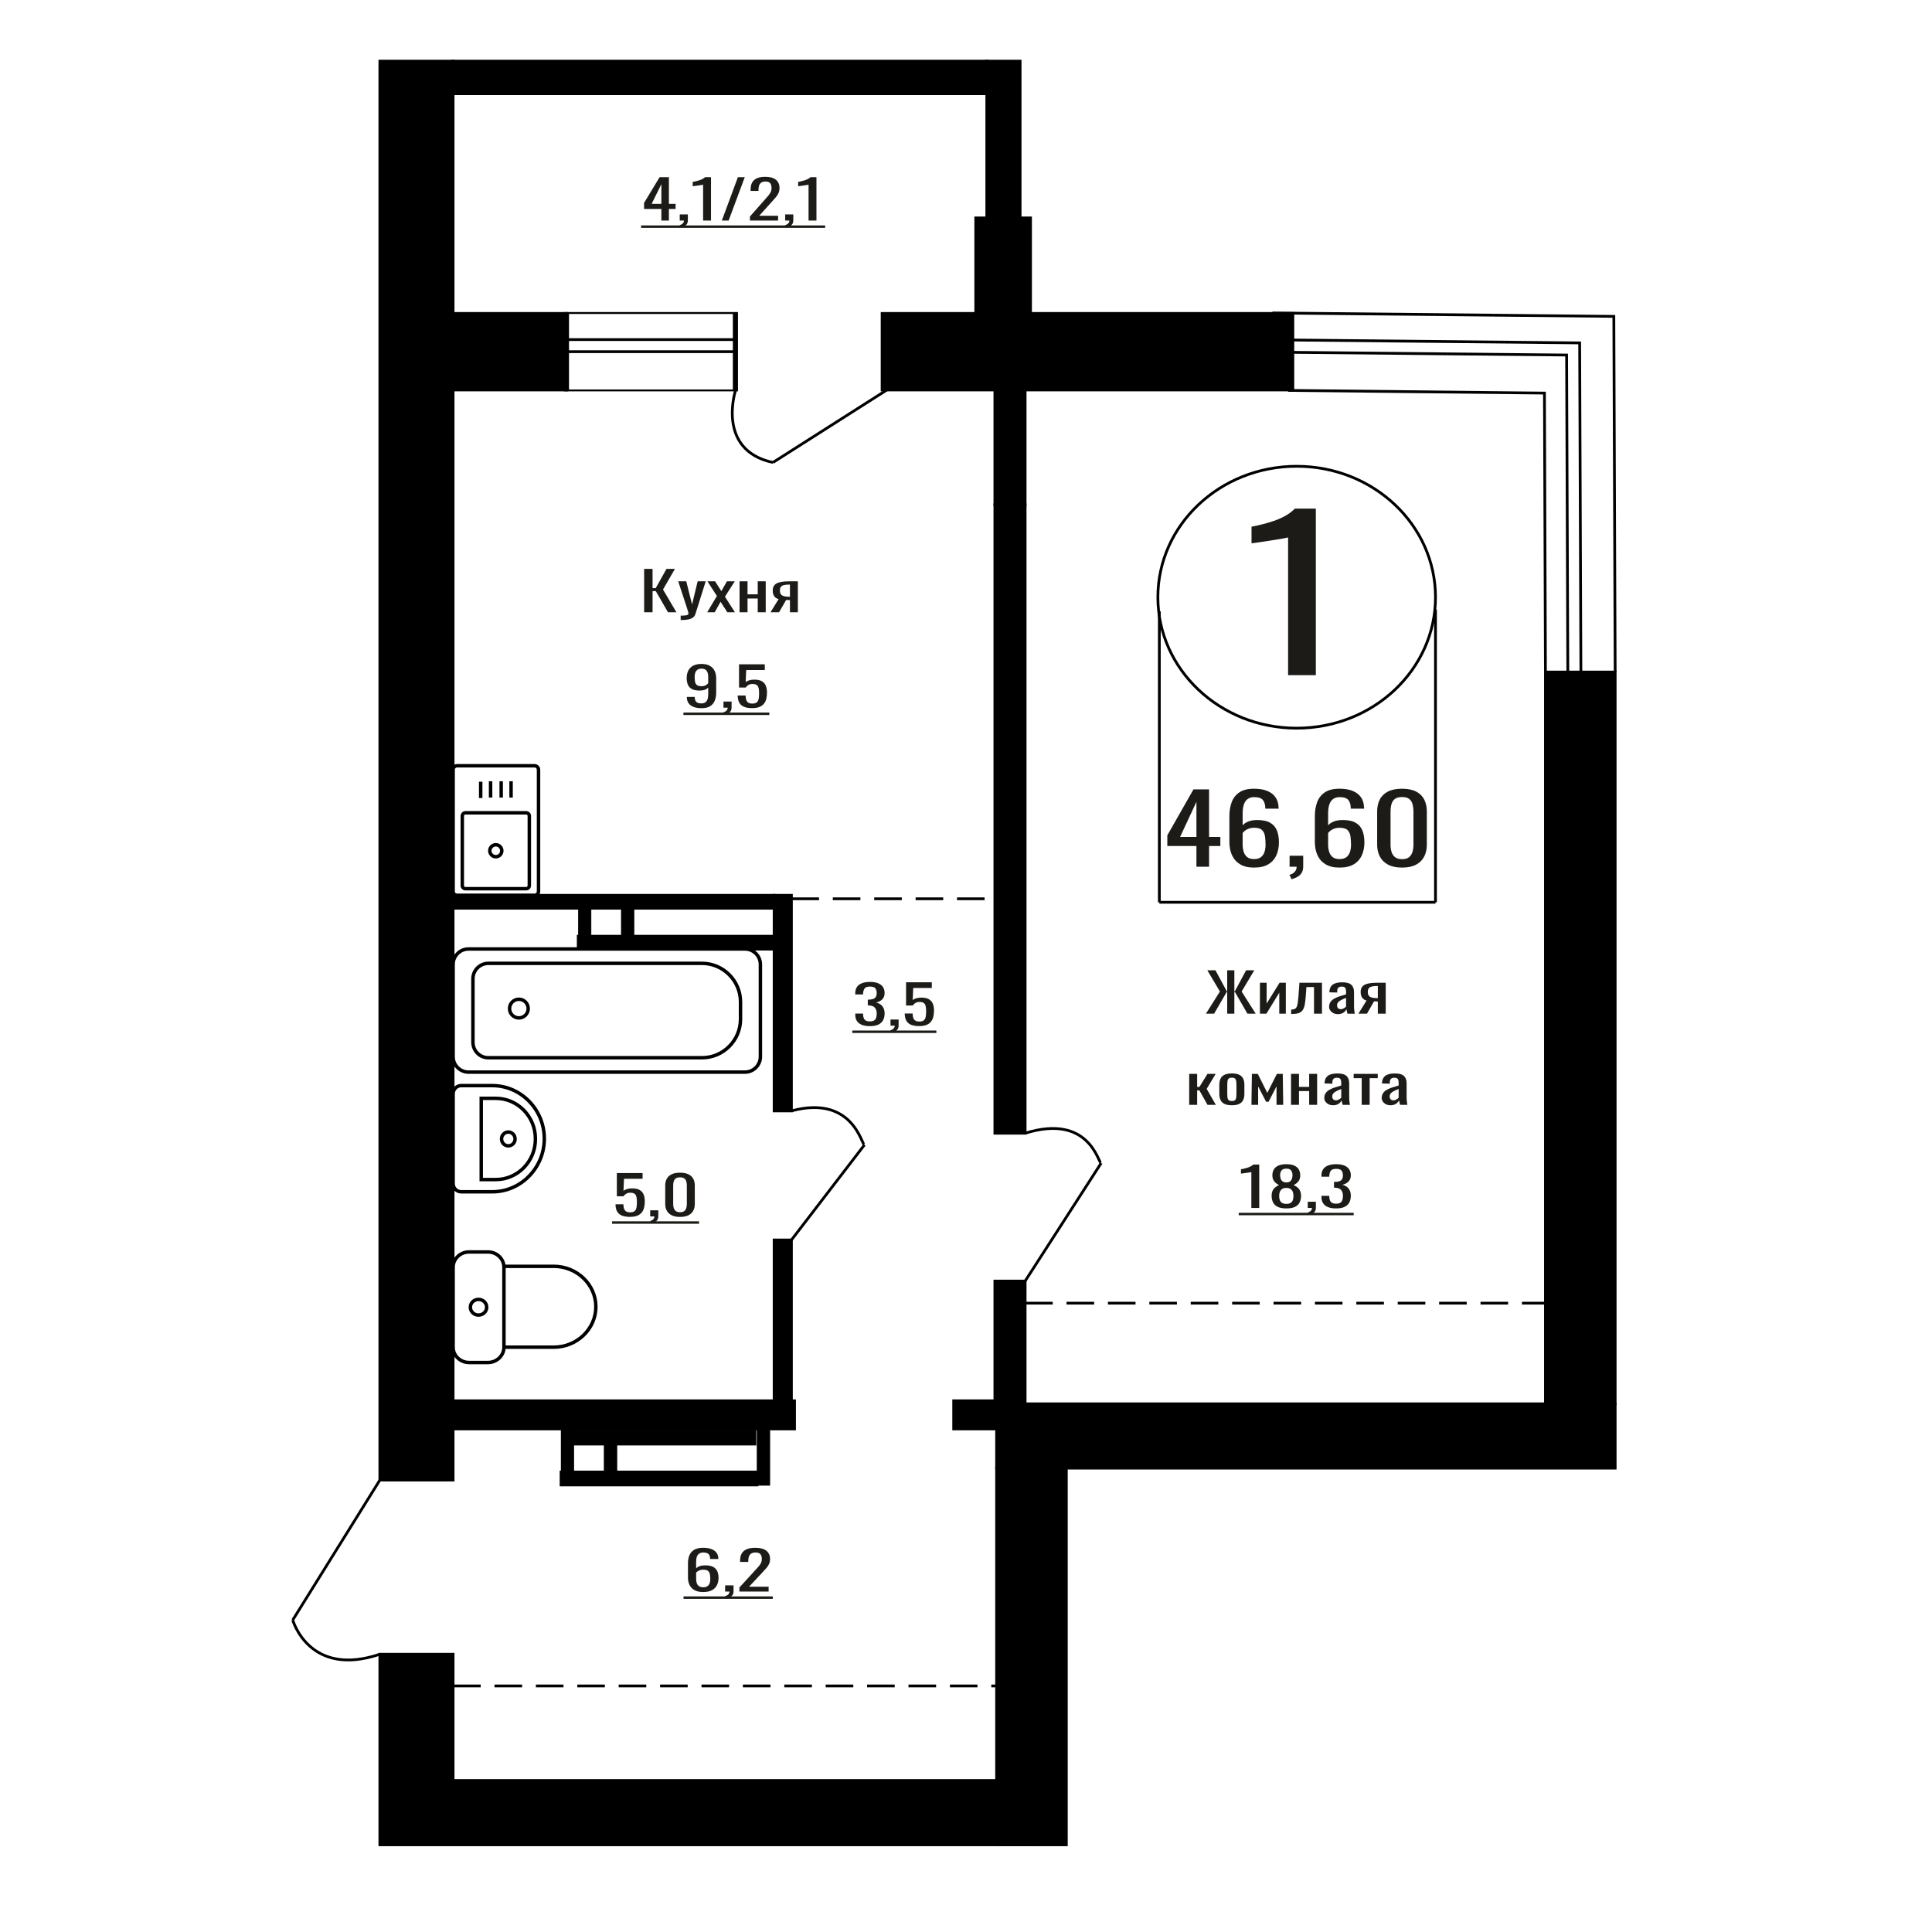 <?xml version="1.0" encoding="UTF-8"?>
<!DOCTYPE svg PUBLIC "-//W3C//DTD SVG 1.1//EN" "http://www.w3.org/Graphics/SVG/1.1/DTD/svg11.dtd">
<!-- Creator: CorelDRAW 2019 -->
<svg xmlns="http://www.w3.org/2000/svg" xml:space="preserve" width="140mm" height="140mm" version="1.1" style="shape-rendering:geometricPrecision; text-rendering:geometricPrecision; image-rendering:optimizeQuality; fill-rule:evenodd; clip-rule:evenodd"
viewBox="0 0 14000 14000"
 xmlns:xlink="http://www.w3.org/1999/xlink">
 <defs>
  <style type="text/css">
   <![CDATA[
    .str1 {stroke:black;stroke-width:25;stroke-miterlimit:22.926}
    .str0 {stroke:black;stroke-width:20;stroke-miterlimit:22.926}
    .str2 {stroke:black;stroke-width:20;stroke-miterlimit:22.926;stroke-dasharray:200 100}
    .fil1 {fill:none}
    .fil3 {fill:black}
    .fil2 {fill:#1C1B17}
    .fil0 {fill:#1C1B17;fill-rule:nonzero}
   ]]>
  </style>
 </defs>
 <g id="Слой_x0020_1">
  <path class="fil0" d="M9333.98 4892.36l0 -998.18c-1.24,0.99 -15.35,3.97 -42.28,8.94 -26.94,4.97 -57.32,9.93 -91.15,14.9 -33.82,4.96 -63.89,9.43 -90.21,13.41 -26.31,3.97 -40.09,5.96 -41.35,5.96l0 -120.68c21.31,-3.97 46.06,-9.44 74.24,-16.39 28.19,-6.95 57,-15.39 86.45,-25.32 29.44,-9.94 57.63,-22.35 84.58,-37.25 26.93,-14.9 49.8,-32.28 68.58,-52.14l152.23 0 0 1206.75 -201.09 0z"/>
  <ellipse class="fil1 str0" cx="9396.22" cy="4327.7" rx="1005.89" ry="948.92"/>
  <line class="fil1 str0" x1="8401" y1="4429.92" x2="8401" y2= "6538.2" />
  <line class="fil1 str0" x1="10402.12" y1="4416.86" x2="10402.12" y2= "6538.19" />
  <line class="fil1 str0" x1="8401" y1="6538.19" x2="10402.12" y2= "6538.19" />
  <path class="fil0" d="M8669.85 6280.59l0 -150.12 -210.93 0 0 -77.48 189.39 -332.75 113.09 0 0 344.51 81.69 0 0 65.72 -81.69 0 0 150.12 -91.55 0zm-118.47 -215.84l118.47 0 0 -254.58 -118.47 254.58z"/>
  <path id="1" class="fil0" d="M9087.23 6286.82c-41.89,0 -76,-8.19 -102.32,-24.56 -26.34,-16.37 -45.64,-38.51 -57.9,-66.41 -12.27,-27.91 -18.41,-58.92 -18.41,-93.05l0 -188.86c0,-36.43 5.38,-69.64 16.17,-99.62 10.77,-29.97 29.16,-53.96 55.19,-71.94 26.03,-17.99 61.79,-26.98 107.27,-26.98 37.7,0 69.55,5.3 95.59,15.91 26.03,10.61 46.08,26.06 60.14,46.35 14.05,20.29 21.39,44.97 21.98,74.02 0,0.92 0.16,2.19 0.46,3.81 0.3,1.61 0.45,3.11 0.45,4.49l-96.95 0c0,-27.21 -5.68,-47.96 -17.05,-62.26 -11.36,-14.3 -32.91,-21.44 -64.62,-21.44 -17.35,0 -32.31,4.26 -44.88,12.79 -12.56,8.54 -22,21.56 -28.28,39.09 -6.28,17.52 -9.42,40.12 -9.42,67.79l0 85.09c9.57,-11.52 23.19,-20.86 40.84,-28.01 17.65,-7.15 39.35,-10.73 65.08,-10.73 40.09,0 71.5,6.69 94.23,20.07 22.75,13.37 38.9,32.16 48.48,56.38 9.57,24.21 14.36,52.69 14.36,85.43 0,33.67 -5.98,64.34 -17.96,92.01 -11.96,27.67 -31.11,49.7 -57.44,66.07 -26.32,16.37 -61.33,24.56 -105.01,24.56zm0 -61.57c21.53,0 38.3,-4.73 50.26,-14.18 11.96,-9.46 20.5,-22.03 25.59,-37.71 5.08,-15.68 7.63,-32.74 7.63,-51.19 0,-22.14 -1.35,-42.66 -4.05,-61.57 -2.69,-18.91 -9.72,-34.01 -21.09,-45.31 -11.38,-11.3 -30.82,-16.95 -58.34,-16.95 -13.17,0 -25.14,1.84 -35.91,5.53 -10.77,3.69 -20.04,8.42 -27.83,14.19 -7.77,5.76 -14.06,11.87 -18.84,18.33l0 83.7c0,18.91 2.55,36.44 7.63,52.58 5.09,16.14 13.61,28.94 25.58,38.4 11.97,9.45 28.42,14.18 49.37,14.18z"/>
  <path id="2" class="fil0" d="M9359.19 6371.21l-15.26 -31.82c16.16,-4.15 28.87,-11.41 38.15,-21.79 9.28,-10.38 13.92,-22.71 13.92,-37.01l-51.17 0 0 -79.56 98.74 0 0 78.18c0,24.44 -6.88,43.93 -20.65,58.45 -13.76,14.53 -35,25.71 -63.73,33.55z"/>
  <path id="3" class="fil0" d="M9706.56 6286.82c-41.89,0 -76,-8.19 -102.32,-24.56 -26.34,-16.37 -45.64,-38.51 -57.9,-66.41 -12.27,-27.91 -18.41,-58.92 -18.41,-93.05l0 -188.86c0,-36.43 5.39,-69.64 16.17,-99.62 10.77,-29.97 29.16,-53.96 55.19,-71.94 26.03,-17.99 61.79,-26.98 107.27,-26.98 37.7,0 69.55,5.3 95.6,15.91 26.02,10.61 46.07,26.06 60.13,46.35 14.06,20.29 21.39,44.97 21.98,74.02 0,0.92 0.16,2.19 0.46,3.81 0.3,1.61 0.45,3.11 0.45,4.49l-96.95 0c0,-27.21 -5.68,-47.96 -17.05,-62.26 -11.36,-14.3 -32.91,-21.44 -64.62,-21.44 -17.35,0 -32.31,4.26 -44.88,12.79 -12.56,8.54 -22,21.56 -28.28,39.09 -6.28,17.52 -9.42,40.12 -9.42,67.79l0 85.09c9.57,-11.52 23.19,-20.86 40.84,-28.01 17.65,-7.15 39.35,-10.73 65.08,-10.73 40.09,0 71.5,6.69 94.23,20.07 22.75,13.37 38.9,32.16 48.48,56.38 9.57,24.21 14.36,52.69 14.36,85.43 0,33.67 -5.98,64.34 -17.96,92.01 -11.96,27.67 -31.11,49.7 -57.44,66.07 -26.32,16.37 -61.33,24.56 -105.01,24.56zm0 -61.57c21.53,0 38.3,-4.73 50.26,-14.18 11.96,-9.46 20.5,-22.03 25.59,-37.71 5.08,-15.68 7.63,-32.74 7.63,-51.19 0,-22.14 -1.35,-42.66 -4.05,-61.57 -2.69,-18.91 -9.72,-34.01 -21.09,-45.31 -11.37,-11.3 -30.82,-16.95 -58.34,-16.95 -13.17,0 -25.14,1.84 -35.91,5.53 -10.76,3.69 -20.04,8.42 -27.83,14.19 -7.77,5.76 -14.06,11.87 -18.84,18.33l0 83.7c0,18.91 2.55,36.44 7.63,52.58 5.09,16.14 13.61,28.94 25.58,38.4 11.97,9.45 28.42,14.18 49.37,14.18z"/>
  <path id="4" class="fil0" d="M10159.83 6286.82c-41.28,0 -75.24,-7.15 -101.86,-21.45 -26.64,-14.3 -46.39,-33.9 -59.25,-58.8 -12.87,-24.91 -19.3,-53.27 -19.3,-85.09l0 -241.44c0,-32.74 6.29,-61.45 18.85,-86.12 12.57,-24.68 32.17,-43.93 58.79,-57.77 26.64,-13.83 60.89,-20.75 102.77,-20.75 41.9,0 76.01,6.92 102.34,20.75 26.32,13.84 45.77,33.09 58.33,57.77 12.57,24.67 18.85,53.38 18.85,86.12l0 241.44c0,32.28 -6.43,60.88 -19.29,85.78 -12.87,24.9 -32.46,44.39 -58.79,58.46 -26.34,14.06 -60.14,21.1 -101.44,21.1zm0 -60.88c22.75,0 39.95,-5.07 51.62,-15.22 11.66,-10.15 19.75,-23.18 24.24,-39.09 4.48,-15.91 6.73,-32.4 6.73,-49.46l0 -242.82c0,-17.98 -2.1,-34.93 -6.28,-50.84 -4.19,-15.92 -12.12,-28.71 -23.8,-38.4 -11.66,-9.68 -29.16,-14.53 -52.51,-14.53 -23.33,0 -40.98,4.85 -52.95,14.53 -11.97,9.69 -20.04,22.48 -24.23,38.4 -4.19,15.91 -6.28,32.86 -6.28,50.84l0 242.82c0,17.06 2.24,33.55 6.73,49.46 4.48,15.91 12.86,28.94 25.13,39.09 12.26,10.15 29.47,15.22 51.6,15.22z"/>
  <path class="fil1 str1" d="M3427.08 7092.51l0 460.6c0,61.46 50.2,111.73 111.55,111.73l1548.49 0c153.39,0 278.89,-125.69 278.89,-279.32l0 -125.42c0,-153.63 -125.5,-279.32 -278.89,-279.32l-1548.49 0c-61.35,0 -111.55,50.27 -111.55,111.73zm-143.79 -104.04l0 668.67c0,61.46 50.2,111.74 111.55,111.74l2003.71 0c61.36,0 111.55,-50.28 111.55,-111.74l0 -668.67c0,-61.45 -50.19,-111.73 -111.55,-111.73l-2003.71 0c-61.35,0 -111.55,50.28 -111.55,111.73zm409.08 320.1c0,37.38 30.26,67.68 67.59,67.68 37.32,0 67.59,-30.3 67.59,-67.68 0,-37.39 -30.27,-67.7 -67.59,-67.7 -37.33,0 -67.59,30.31 -67.59,67.7z"/>
  <path class="fil1 str1" d="M3283.29 9762.24l0 -579.13c0,-61.02 52,-110.94 115.57,-110.94l137.4 0c63.56,0 115.56,49.92 115.56,110.94l0 579.13c0,61.02 -52,110.94 -115.56,110.94l-137.4 0c-63.57,0 -115.57,-49.92 -115.57,-110.94zm368.53 0l0 -586.05 360.81 0c167.88,0 305.24,131.85 305.24,293.02l0 0.01c0,161.16 -137.36,293.02 -305.24,293.02l-360.81 0zm-243.42 -289.56c0,-31.36 26.49,-56.78 59.16,-56.78 32.67,0 59.15,25.42 59.15,56.78 0,31.36 -26.48,56.79 -59.15,56.79 -32.67,0 -59.16,-25.43 -59.16,-56.79z"/>
  <path class="fil1 str1" d="M3283.29 7926.44l0 649.83c0,32.9 26.37,59.81 58.6,59.81l225.51 0c207.32,0 376.93,-173.12 376.93,-384.72l0 -0.01c0,-211.6 -169.61,-384.72 -376.93,-384.72l-225.51 0c-32.23,0 -58.6,26.91 -58.6,59.81zm203.94 32.54l0 588.5 106.22 0c157.4,0 286.18,-131.45 286.18,-292.1l0 -4.31c0,-160.65 -128.78,-292.09 -286.18,-292.09l-106.22 0zm147.16 294.25c0,27.64 21.96,50.05 49.05,50.05 27.08,0 49.04,-22.41 49.04,-50.05 0,-27.65 -21.96,-50.06 -49.04,-50.06 -27.09,0 -49.05,22.41 -49.05,50.06z"/>
  <path class="fil1 str1" d="M3283.29 6459.14l0 -881.42c0,-15.81 13,-28.75 28.89,-28.75l561.26 0c15.89,0 28.89,12.94 28.89,28.75l0 881.42c0,15.81 -13,28.75 -28.89,28.75l-561.26 0c-15.89,0 -28.89,-12.94 -28.89,-28.75zm66.67 -41.92l0 -504.72c0,-12.41 10.19,-22.56 22.66,-22.56l440.38 0c12.47,0 22.67,10.15 22.67,22.56l0 504.72c0,12.41 -10.2,22.56 -22.67,22.56l-440.38 0c-12.47,0 -22.66,-10.15 -22.66,-22.56zm199.29 -252.36c0,-23.95 19.5,-43.36 43.56,-43.36 24.06,0 43.56,19.41 43.56,43.36 0,23.95 -19.5,43.36 -43.56,43.36 -24.06,0 -43.56,-19.41 -43.56,-43.36zm-65.96 -382.11l0 -118.19m71.68 114.91l0 -118.2m76.8 118.2l0 -118.2m71.68 118.2l0 -118.2"/>
  <line class="fil1 str0" x1="2752.55" y1="10725.32" x2="2121.35" y2= "11739.09" />
  <path class="fil1 str0" d="M2121.35 11739.09c0,0 117.47,420.96 631.2,248.15"/>
  <line class="fil1 str0" x1="5734.9" y1="8985.43" x2="6264.02" y2= "8296.33" />
  <path class="fil0" d="M4792.55 1598.28l0 -84.21 -125.58 0 0 -43.46 112.75 -186.66 67.33 0 0 193.26 48.62 0 0 36.86 -48.62 0 0 84.21 -54.5 0zm-70.54 -121.07l70.54 0 0 -142.81 -70.54 142.81z"/>
  <path id="1" class="fil0" d="M4934.14 1649.12l-9.08 -17.85c9.62,-2.33 17.18,-6.41 22.7,-12.23 5.52,-5.82 8.29,-12.74 8.29,-20.76l-30.46 0 0 -44.63 58.79 0 0 43.85c0,13.72 -4.11,24.65 -12.3,32.79 -8.19,8.15 -20.83,14.43 -37.94,18.83z"/>
  <path id="2" class="fil0" d="M5094.99 1598.28l0 -260c-0.36,0.26 -4.37,1.03 -12.02,2.33 -7.67,1.29 -16.31,2.59 -25.92,3.88 -9.62,1.29 -18.17,2.46 -25.65,3.49 -7.48,1.04 -11.4,1.55 -11.76,1.55l0 -31.43c6.06,-1.03 13.1,-2.46 21.11,-4.27 8.01,-1.81 16.21,-4.01 24.58,-6.59 8.37,-2.59 16.38,-5.83 24.04,-9.71 7.67,-3.88 14.17,-8.4 19.51,-13.58l43.28 0 0 314.33 -57.17 0z"/>
  <polygon id="3" class="fil0" points="5230.7,1598.28 5347.2,1283.95 5396.89,1283.95 5279.88,1598.28 "/>
  <path id="4" class="fil0" d="M5434.29 1598.28l0 -29.49 110.08 -124.57c8.19,-9.31 15.76,-17.98 22.7,-26 6.96,-8.02 12.66,-16.49 17.1,-25.42 4.46,-8.92 6.68,-19.21 6.68,-30.85 0,-14.49 -3.21,-25.87 -9.61,-34.15 -6.42,-8.28 -17.64,-12.42 -33.67,-12.42 -13.53,0 -24.04,2.72 -31.53,8.15 -7.48,5.44 -12.64,12.55 -15.49,21.35 -2.85,8.79 -4.27,18.24 -4.27,28.33l0 10.47 -57.18 0 0 -10.86c0,-18.89 3.48,-35.12 10.42,-48.7 6.94,-13.59 18.16,-24.13 33.67,-31.63 15.49,-7.5 36.06,-11.26 61.71,-11.26 34.91,0 60.92,7.18 78.02,21.54 17.09,14.36 25.64,34.22 25.64,59.57 0,13.45 -2.22,25.22 -6.68,35.31 -4.45,10.09 -10.24,19.54 -17.36,28.33 -7.12,8.8 -14.97,17.85 -23.51,27.17l-99.39 110.2 136.79 0 0 34.93 -204.12 0z"/>
  <path id="5" class="fil0" d="M5698.26 1649.12l-9.09 -17.85c9.62,-2.33 17.18,-6.41 22.7,-12.23 5.53,-5.82 8.29,-12.74 8.29,-20.76l-30.45 0 0 -44.63 58.78 0 0 43.85c0,13.72 -4.11,24.65 -12.3,32.79 -8.19,8.15 -20.83,14.43 -37.93,18.83z"/>
  <path id="6" class="fil0" d="M5859.1 1598.28l0 -260c-0.36,0.26 -4.36,1.03 -12.02,2.33 -7.67,1.29 -16.3,2.59 -25.91,3.88 -9.63,1.29 -18.18,2.46 -25.66,3.49 -7.47,1.04 -11.4,1.55 -11.76,1.55l0 -31.43c6.06,-1.03 13.1,-2.46 21.11,-4.27 8.02,-1.81 16.21,-4.01 24.58,-6.59 8.37,-2.59 16.39,-5.83 24.04,-9.71 7.67,-3.88 14.17,-8.4 19.51,-13.58l43.28 0 0 314.33 -57.17 0z"/>
  <polygon id="7" class="fil2" points="4645.6,1633.56 5979.32,1633.56 5979.32,1651.2 4645.6,1651.2 "/>
  <polygon id="8" class="fil2" points="5979.32,1633.56 5979.32,1633.56 5979.32,1651.2 5979.32,1651.2 "/>
  <polygon id="9" class="fil2" points="4645.6,2294.04 4645.6,2294.04 4645.6,2311.68 4645.6,2311.68 "/>
  <polygon id="10" class="fil2" points="4645.6,2294.04 4645.6,2294.04 4645.6,2311.68 4645.6,2311.68 "/>
  <path class="fil1 str0" d="M6264.02 8296.33c-19.9,1.38 -84.29,-366.05 -529.12,-246.31"/>
  <path class="fil0" d="M4565.06 8817.92c-26.01,0 -46.66,-3.62 -61.99,-10.86 -15.31,-7.24 -26.27,-17.72 -32.85,-31.43 -6.6,-13.72 -9.89,-30.01 -9.89,-48.9l57.17 0c0,9.31 1.08,18.43 3.21,27.36 2.13,8.92 6.68,16.3 13.63,22.12 6.94,5.82 17.54,8.73 31.78,8.73 15.69,0 26.91,-3.3 33.67,-9.9 6.77,-6.59 11.04,-15.52 12.83,-26.77 1.78,-11.26 2.67,-24 2.67,-38.23 0,-14.23 -1.07,-26.32 -3.2,-36.28 -2.14,-9.96 -6.6,-17.59 -13.36,-22.9 -6.77,-5.3 -17.46,-7.95 -32.07,-7.95 -11.75,0 -21.73,2.65 -29.92,7.95 -8.19,5.31 -14.25,11.32 -18.16,18.05l-48.64 0 0 -168.42 186.5 0 0 41.52 -134.66 0 -3.74 86.93c7.12,-5.43 15.94,-9.7 26.45,-12.81 10.51,-3.1 22.53,-4.65 36.06,-4.65 23.52,0 41.96,4.01 55.32,12.03 13.35,8.02 22.79,19.01 28.31,32.98 5.52,13.97 8.29,30.01 8.29,48.12 0,16.04 -1.61,30.98 -4.81,44.82 -3.21,13.84 -8.83,25.87 -16.84,36.09 -8.01,10.22 -18.96,18.18 -32.85,23.87 -13.9,5.69 -31.54,8.53 -52.91,8.53z"/>
  <path id="1" class="fil0" d="M4720.03 8865.66l-9.09 -17.85c9.62,-2.33 17.18,-6.41 22.71,-12.23 5.52,-5.82 8.29,-12.74 8.29,-20.76l-30.46 0 0 -44.63 58.78 0 0 43.85c0,13.72 -4.1,24.65 -12.3,32.79 -8.19,8.15 -20.83,14.43 -37.93,18.83z"/>
  <path id="2" class="fil0" d="M4927.9 8818.31c-24.58,0 -44.8,-4.01 -60.66,-12.03 -15.85,-8.02 -27.61,-19.01 -35.26,-32.98 -7.66,-13.97 -11.49,-29.88 -11.49,-47.73l0 -135.44c0,-18.36 3.73,-34.47 11.22,-48.31 7.48,-13.84 19.14,-24.64 34.99,-32.4 15.87,-7.76 36.26,-11.65 61.2,-11.65 24.93,0 45.23,3.89 60.91,11.65 15.67,7.76 27.25,18.56 34.73,32.4 7.48,13.84 11.22,29.95 11.22,48.31l0 135.44c0,18.11 -3.82,34.15 -11.48,48.12 -7.67,13.97 -19.33,24.9 -35,32.79 -15.67,7.89 -35.8,11.83 -60.38,11.83zm0 -34.15c13.53,0 23.78,-2.84 30.72,-8.53 6.95,-5.7 11.76,-13 14.43,-21.93 2.67,-8.92 4,-18.17 4,-27.75l0 -136.2c0,-10.09 -1.25,-19.6 -3.74,-28.53 -2.49,-8.92 -7.22,-16.1 -14.16,-21.53 -6.95,-5.44 -17.36,-8.15 -31.25,-8.15 -13.9,0 -24.4,2.71 -31.54,8.15 -7.12,5.43 -11.92,12.61 -14.43,21.53 -2.49,8.93 -3.73,18.44 -3.73,28.53l0 136.2c0,9.58 1.34,18.83 4.01,27.75 2.67,8.93 7.65,16.23 14.95,21.93 7.31,5.69 17.56,8.53 30.74,8.53z"/>
  <polygon id="3" class="fil2" points="4435.21,8850.1 5065.76,8850.1 5065.76,8867.74 4435.21,8867.74 "/>
  <polygon id="4" class="fil2" points="5065.76,8850.1 5065.76,8850.1 5065.76,8867.74 5065.76,8867.74 "/>
  <polygon id="5" class="fil2" points="4435.21,9510.58 4435.21,9510.58 4435.21,9528.22 4435.21,9528.22 "/>
  <polygon id="6" class="fil2" points="4435.21,9510.58 4435.21,9510.58 4435.21,9528.22 4435.21,9528.22 "/>
  <path class="fil0" d="M5095.5 11536.44c-25.85,0 -46.89,-4.59 -63.15,-13.77 -16.24,-9.19 -28.15,-21.61 -35.73,-37.26 -7.56,-15.65 -11.35,-33.05 -11.35,-52.19l0 -105.94c0,-20.44 3.33,-39.07 9.97,-55.88 6.65,-16.82 18,-30.27 34.07,-40.36 16.06,-10.09 38.13,-15.13 66.19,-15.13 23.27,0 42.94,2.97 59,8.92 16.06,5.95 28.43,14.62 37.11,26 8.68,11.38 13.21,25.22 13.58,41.52 0,0.52 0.08,1.23 0.27,2.14 0.19,0.9 0.29,1.74 0.29,2.52l-59.84 0c0,-15.26 -3.5,-26.91 -10.52,-34.93 -7.01,-8.02 -20.32,-12.03 -39.89,-12.03 -10.7,0 -19.94,2.4 -27.69,7.18 -7.75,4.79 -13.58,12.1 -17.46,21.93 -3.87,9.83 -5.81,22.51 -5.81,38.03l0 47.73c5.91,-6.47 14.31,-11.71 25.21,-15.72 10.89,-4.01 24.28,-6.01 40.16,-6.01 24.73,0 44.13,3.75 58.16,11.25 14.04,7.5 24,18.05 29.91,31.63 5.91,13.58 8.86,29.56 8.86,47.92 0,18.89 -3.69,36.09 -11.07,51.62 -7.38,15.52 -19.2,27.87 -35.46,37.06 -16.25,9.18 -37.84,13.77 -64.81,13.77zm0 -34.53c13.29,0 23.64,-2.66 31.02,-7.96 7.4,-5.3 12.65,-12.35 15.79,-21.15 3.14,-8.8 4.71,-18.37 4.71,-28.72 0,-12.41 -0.83,-23.93 -2.5,-34.53 -1.65,-10.61 -5.99,-19.08 -13,-25.42 -7.03,-6.34 -19.03,-9.51 -36.02,-9.51 -8.12,0 -15.5,1.04 -22.15,3.11 -6.65,2.07 -12.38,4.72 -17.17,7.95 -4.8,3.24 -8.68,6.66 -11.64,10.28l0 46.96c0,10.61 1.57,20.44 4.71,29.49 3.14,9.06 8.4,16.24 15.79,21.54 7.38,5.3 17.54,7.96 30.46,7.96z"/>
  <path id="1" class="fil0" d="M5263.34 11583.79l-9.42 -17.85c9.98,-2.33 17.82,-6.41 23.54,-12.23 5.72,-5.82 8.59,-12.74 8.59,-20.76l-31.57 0 0 -44.63 60.94 0 0 43.85c0,13.72 -4.26,24.65 -12.75,32.79 -8.49,8.15 -21.6,14.43 -39.33,18.83z"/>
  <path id="2" class="fil0" d="M5358.07 11532.95l0 -29.49 114.11 -124.57c8.49,-9.31 16.34,-17.98 23.54,-26 7.21,-8.02 13.12,-16.49 17.73,-25.42 4.62,-8.92 6.92,-19.21 6.92,-30.85 0,-14.49 -3.32,-25.87 -9.96,-34.15 -6.65,-8.28 -18.29,-12.42 -34.9,-12.42 -14.04,0 -24.93,2.72 -32.69,8.15 -7.75,5.44 -13.11,12.55 -16.06,21.35 -2.96,8.79 -4.43,18.24 -4.43,28.33l0 10.47 -59.28 0 0 -10.86c0,-18.89 3.61,-35.12 10.81,-48.7 7.19,-13.59 18.83,-24.13 34.9,-31.63 16.06,-7.5 37.38,-11.25 63.98,-11.25 36.18,0 63.15,7.17 80.88,21.53 17.71,14.36 26.58,34.22 26.58,59.57 0,13.45 -2.3,25.22 -6.93,35.31 -4.61,10.09 -10.62,19.54 -18,28.33 -7.38,8.8 -15.51,17.85 -24.36,27.17l-103.04 110.2 141.81 0 0 34.93 -211.61 0z"/>
  <polygon id="3" class="fil2" points="4953.14,11568.23 5600.14,11568.23 5600.14,11585.87 4953.14,11585.87 "/>
  <line class="fil1 str0" x1="6425.44" y1="2826.31" x2="5601.14" y2= "3351.15" />
  <path class="fil1 str0" d="M5330.56 2826.31c0,0 -144.25,435.91 270.59,524.84"/>
  <path class="fil0" d="M5083.36 5131.7c-22.43,0 -41.58,-3.04 -57.43,-9.12 -15.85,-6.08 -27.88,-14.94 -36.08,-26.58 -8.19,-11.64 -12.46,-25.74 -12.82,-42.3 0,-0.51 0,-1.1 0,-1.74 0,-0.65 0,-1.23 0,-1.75l57.17 0c0,15 3.39,26.58 10.17,34.73 6.76,8.15 19.94,12.23 39.53,12.23 10.69,0 19.59,-2.4 26.73,-7.18 7.12,-4.79 12.46,-12.16 16.03,-22.12 3.55,-9.96 5.34,-22.58 5.34,-37.84l0 -47.73c-5.34,6.47 -13.28,11.71 -23.78,15.72 -10.51,4.01 -23.6,6.01 -39.27,6.01 -23.88,0 -42.58,-3.82 -56.12,-11.45 -13.53,-7.63 -23.06,-18.24 -28.58,-31.82 -5.52,-13.58 -8.29,-29.43 -8.29,-47.54 0,-19.14 3.57,-36.41 10.7,-51.8 7.12,-15.39 18.6,-27.62 34.46,-36.67 15.85,-9.06 36.6,-13.59 62.24,-13.59 24.94,0 45.25,4.6 60.92,13.78 15.68,9.19 27.17,21.54 34.47,37.06 7.31,15.52 10.96,32.86 10.96,52l0 105.55c0,20.18 -3.21,38.81 -9.63,55.88 -6.4,17.08 -17.27,30.73 -32.59,40.94 -15.31,10.22 -36.68,15.33 -64.13,15.33zm0 -159.1c12.48,0 22.63,-2.27 30.46,-6.79 7.85,-4.53 13.9,-9.51 18.18,-14.94l0 -46.57c0,-10.87 -1.43,-20.76 -4.28,-29.69 -2.85,-8.92 -7.84,-16.04 -14.96,-21.34 -7.13,-5.3 -16.92,-7.96 -29.4,-7.96 -12.46,0 -22.35,2.72 -29.64,8.15 -7.32,5.44 -12.48,12.49 -15.51,21.15 -3.03,8.67 -4.53,18.18 -4.53,28.53 0,12.41 0.8,23.93 2.4,34.53 1.61,10.61 5.88,19.08 12.82,25.42 6.95,6.34 18.43,9.51 34.46,9.51z"/>
  <path id="1" class="fil0" d="M5251.16 5179.05l-9.09 -17.85c9.63,-2.33 17.19,-6.41 22.71,-12.23 5.52,-5.82 8.29,-12.74 8.29,-20.76l-30.46 0 0 -44.63 58.78 0 0 43.85c0,13.72 -4.1,24.65 -12.29,32.79 -8.2,8.15 -20.84,14.43 -37.94,18.83z"/>
  <path id="2" class="fil0" d="M5450.48 5131.31c-26.01,0 -46.67,-3.62 -61.99,-10.86 -15.31,-7.24 -26.28,-17.72 -32.86,-31.43 -6.59,-13.72 -9.88,-30.01 -9.88,-48.9l57.17 0c0,9.31 1.07,18.43 3.21,27.36 2.13,8.92 6.67,16.3 13.63,22.12 6.94,5.82 17.54,8.73 31.78,8.73 15.68,0 26.91,-3.3 33.67,-9.9 6.77,-6.59 11.04,-15.52 12.83,-26.77 1.78,-11.26 2.67,-24 2.67,-38.23 0,-14.23 -1.07,-26.32 -3.21,-36.28 -2.13,-9.96 -6.59,-17.59 -13.35,-22.9 -6.78,-5.3 -17.46,-7.95 -32.07,-7.95 -11.75,0 -21.73,2.65 -29.93,7.95 -8.19,5.31 -14.25,11.32 -18.16,18.05l-48.63 0 0 -168.42 186.5 0 0 41.52 -134.66 0 -3.74 86.93c7.11,-5.43 15.94,-9.7 26.45,-12.81 10.5,-3.1 22.52,-4.65 36.06,-4.65 23.52,0 41.96,4.01 55.31,12.03 13.36,8.02 22.79,19.01 28.31,32.98 5.53,13.97 8.29,30.01 8.29,48.12 0,16.04 -1.61,30.98 -4.8,44.82 -3.21,13.84 -8.83,25.87 -16.84,36.09 -8.02,10.22 -18.96,18.18 -32.86,23.87 -13.89,5.69 -31.53,8.53 -52.9,8.53z"/>
  <polygon id="3" class="fil2" points="4952.45,5163.49 5574.99,5163.49 5574.99,5181.13 4952.45,5181.13 "/>
  <polygon id="4" class="fil2" points="5574.99,5163.49 5574.99,5163.49 5574.99,5181.13 5574.99,5181.13 "/>
  <polygon id="5" class="fil2" points="4952.45,5823.97 4952.45,5823.97 4952.45,5841.61 4952.45,5841.61 "/>
  <polygon id="6" class="fil2" points="4952.45,5823.97 4952.45,5823.97 4952.45,5841.61 4952.45,5841.61 "/>
  <polygon class="fil0" points="4667.68,4436.69 4667.68,4122.36 4728.72,4122.36 4728.72,4262.06 4751.41,4262.06 4829.73,4122.36 4890.77,4122.36 4804.34,4271.76 4901.57,4436.69 4840.53,4436.69 4751.95,4283.41 4728.72,4283.41 4728.72,4436.69 "/>
  <path id="1" class="fil0" d="M4932.35 4492.96l0 -31.82c14.04,0 25.21,-0.45 33.49,-1.36 8.28,-0.91 14.22,-2.59 17.83,-5.05 3.6,-2.45 5.4,-5.88 5.4,-10.28 0,-2.33 -1.27,-7.5 -3.79,-15.52 -2.52,-8.02 -5.22,-16.56 -8.1,-25.61l-62.65 -190.93 58.34 0 42.13 167.64 40.51 -167.64 58.34 0 -74.54 236.72c-3.25,10.86 -9.19,19.47 -17.83,25.8 -8.65,6.34 -19.71,10.93 -33.22,13.78 -13.5,2.85 -29.8,4.27 -48.88,4.27l-7.03 0z"/>
  <polygon id="2" class="fil0" points="5124.65,4436.69 5194.87,4318.72 5126.28,4212.39 5181.37,4212.39 5227.28,4283.41 5267.8,4212.39 5324.5,4212.39 5253.21,4323.76 5325.59,4436.69 5270.5,4436.69 5221.35,4360.63 5179.21,4436.69 "/>
  <polygon id="3" class="fil0" points="5359.09,4436.69 5359.09,4212.39 5416.89,4212.39 5416.89,4306.69 5490.88,4306.69 5490.88,4212.39 5548.68,4212.39 5548.68,4436.69 5490.88,4436.69 5490.88,4336.96 5416.89,4336.96 5416.89,4436.69 "/>
  <path id="4" class="fil0" d="M5583.26 4436.69l58.88 -95.07c-10.08,-2.85 -18.28,-7.12 -24.59,-12.81 -6.29,-5.69 -10.88,-12.68 -13.76,-20.96 -2.88,-8.27 -4.33,-17.59 -4.33,-27.94 0,-11.9 2.16,-22.12 6.48,-30.65 4.32,-8.54 11.17,-15.53 20.54,-20.96 9.35,-5.43 21.78,-9.44 37.26,-12.03 15.49,-2.59 34.57,-3.88 57.26,-3.88l60.5 0 0 224.3 -57.27 0 0 -88.48c-5.76,0 -10.62,-0.06 -14.57,-0.19 -3.97,-0.13 -8.28,-0.33 -12.97,-0.58l-51.31 89.25 -62.12 0zm134.5 -112.54c0.71,0 1.89,0 3.51,0 1.61,0 2.61,0 2.96,0l0 -88.09c-0.35,0 -1.35,0 -2.96,0 -1.62,0 -2.62,0 -2.97,0 -16.92,0 -30.34,1.49 -40.24,4.47 -9.91,2.97 -16.84,7.63 -20.81,13.97 -3.95,6.33 -5.93,14.81 -5.93,25.41 0,14.75 4.58,25.75 13.77,32.99 9.19,7.24 26.74,10.99 52.67,11.25z"/>
  <rect class="fil3 str0" transform="matrix(-2.38264E-14 -0.673 4.397 -7.93235E-13 6426.02 2829.08)" width="833.44" height="661.46"/>
  <polygon class="fil3 str0" points="7392.12,443.03 7150.76,443.03 7150.76,1681.12 7392.12,1681.12 "/>
  <polygon class="fil3 str0" points="7150.76,678.85 7150.76,443.03 3283.29,443.03 3283.29,678.85 "/>
  <polygon class="fil3 str0" points="2752.55,10725.32 3283.29,10725.32 3283.29,443.03 2752.55,443.03 "/>
  <polygon class="fil3 str0" points="3283.29,13368.18 3283.29,12902.23 7522.96,12902.23 7522.96,13368.18 "/>
  <rect class="fil3 str0" x="7209.3" y="2497.45" width="219.13" height="1159.47"/>
  <rect class="fil3 str0" x="5609.7" y="6487.89" width="125.19" height="1562.11"/>
  <rect class="fil3 str0" transform="matrix(-1.71007E-13 -0.243 0.141 -2.57893E-16 4190.07 6784.16)" width="833.44" height="661.46"/>
  <rect class="fil3 str0" transform="matrix(-1.71007E-13 -0.243 0.141 -2.57894E-16 4501.94 6784.16)" width="833.44" height="661.46"/>
  <rect class="fil3 str0" x="4190.08" y="6784.16" width="1419.62" height="93.56"/>
  <rect class="fil3 str0" x="3283.29" y="6487.89" width="2326.42" height="93.56"/>
  <polygon class="fil3 str0" points="7467.6,1579.08 7070.73,1579.08 7070.73,2267.85 7467.6,2267.85 "/>
  <path class="fil0" d="M9067.74 8753.18l0 -260c-0.36,0.26 -4.37,1.03 -12.02,2.33 -7.67,1.29 -16.3,2.59 -25.92,3.88 -9.62,1.29 -18.17,2.46 -25.65,3.49 -7.48,1.04 -11.4,1.55 -11.76,1.55l0 -31.43c6.06,-1.03 13.1,-2.46 21.11,-4.27 8.01,-1.81 16.21,-4.01 24.58,-6.59 8.37,-2.59 16.39,-5.83 24.04,-9.71 7.67,-3.88 14.17,-8.4 19.51,-13.58l43.28 0 0 314.33 -57.17 0z"/>
  <path id="1" class="fil0" d="M9321.54 8756.67c-25.99,0 -46.83,-3.75 -62.51,-11.25 -15.67,-7.5 -26.99,-18.18 -33.93,-32.02 -6.94,-13.84 -10.42,-30.07 -10.42,-48.7 0,-10.6 1.25,-19.92 3.74,-27.94 2.49,-8.02 6.14,-15.07 10.95,-21.15 4.82,-6.08 10.52,-11.38 17.1,-15.91 6.6,-4.53 13.81,-8.6 21.65,-12.22 -14.25,-6.99 -25.83,-16.11 -34.73,-27.36 -8.91,-11.25 -13.37,-25.55 -13.37,-42.88 0,-16.56 3.57,-30.92 10.69,-43.08 7.13,-12.15 18.25,-21.53 33.4,-28.13 15.13,-6.6 34.29,-9.9 57.43,-9.9 23.17,0 42.14,3.3 56.91,9.9 14.79,6.6 25.74,15.98 32.87,28.13 7.12,12.16 10.69,26.52 10.69,43.08 0,17.59 -4.37,31.95 -13.1,43.07 -8.73,11.13 -20.39,20.18 -35,27.17 7.85,3.62 15.07,7.69 21.65,12.22 6.59,4.53 12.29,9.83 17.1,15.91 4.8,6.08 8.55,13.13 11.22,21.15 2.67,8.02 4.01,17.34 4.01,27.94 0,18.63 -3.47,34.86 -10.43,48.7 -6.94,13.84 -18.16,24.52 -33.66,32.02 -15.49,7.5 -36.24,11.25 -62.26,11.25zm0 -32.98c13.9,0 24.6,-2.59 32.07,-7.76 7.48,-5.18 12.56,-12.16 15.23,-20.96 2.68,-8.8 4.01,-18.63 4.01,-29.49 0,-9.83 -1.51,-19.08 -4.54,-27.75 -3.03,-8.66 -8.28,-15.78 -15.77,-21.34 -7.48,-5.56 -17.8,-8.34 -31,-8.34 -13.17,0 -23.58,2.71 -31.25,8.14 -7.66,5.44 -13.08,12.49 -16.29,21.15 -3.21,8.67 -4.81,18.05 -4.81,28.14 0,10.86 1.42,20.69 4.27,29.49 2.85,8.8 8.11,15.78 15.77,20.96 7.65,5.17 18.43,7.76 32.31,7.76zm0 -155.23c12.12,-0.26 21.29,-2.97 27.53,-8.15 6.24,-5.17 10.6,-11.83 13.1,-19.98 2.49,-8.15 3.73,-16.62 3.73,-25.42 0,-12.93 -3.2,-23.93 -9.61,-32.98 -6.42,-9.06 -18,-13.59 -34.75,-13.59 -16.73,0 -28.49,4.53 -35.26,13.59 -6.76,9.05 -10.15,20.05 -10.15,32.98 0,8.8 1.25,17.27 3.75,25.42 2.49,8.15 7.03,14.81 13.62,19.98 6.59,5.18 15.94,7.89 28.04,8.15z"/>
  <path id="2" class="fil0" d="M9485.06 8804.02l-9.09 -17.85c9.63,-2.33 17.19,-6.41 22.71,-12.23 5.52,-5.82 8.29,-12.74 8.29,-20.76l-30.46 0 0 -44.63 58.78 0 0 43.85c0,13.72 -4.1,24.65 -12.29,32.79 -8.2,8.15 -20.84,14.43 -37.94,18.83z"/>
  <path id="3" class="fil0" d="M9681.71 8756.67c-23.52,0 -43.12,-3.23 -58.79,-9.7 -15.67,-6.47 -27.43,-15.78 -35.26,-27.94 -7.84,-12.16 -11.76,-26.52 -11.76,-43.07l0 -10.48 56.65 0c0,1.03 0,2.13 0,3.3 0,1.16 0,2.39 0,3.68 0.36,9.32 1.86,17.72 4.54,25.23 2.67,7.5 7.48,13.45 14.42,17.85 6.95,4.4 17.02,6.6 30.2,6.6 13.89,0 24.4,-2.4 31.52,-7.18 7.13,-4.79 11.93,-11.58 14.43,-20.38 2.49,-8.79 3.74,-18.88 3.74,-30.27 0,-16.55 -4.18,-30.07 -12.56,-40.55 -8.37,-10.48 -23.06,-16.23 -44.09,-17.27 -1.06,-0.26 -2.39,-0.38 -4,-0.38 -1.6,0 -2.94,0 -4.01,0l0 -41.53c1.07,0 2.31,0 3.74,0 1.42,0 2.68,0 3.75,0 20.3,-0.51 34.91,-4.4 43.82,-11.64 8.89,-7.24 13.35,-19.27 13.35,-36.09 0,-14.23 -3.3,-25.61 -9.88,-34.15 -6.6,-8.54 -19.68,-12.8 -39.28,-12.8 -19.59,0 -32.6,4.72 -39.01,14.16 -6.41,9.44 -9.98,21.54 -10.68,36.28 0,1.04 0,2.14 0,3.3 0,1.17 0,2.27 0,3.3l-56.65 0 0 -10.48c0,-16.81 3.92,-31.17 11.76,-43.07 7.83,-11.9 19.68,-21.09 35.54,-27.55 15.85,-6.47 35.53,-9.71 59.04,-9.71 23.87,0 43.64,3.24 59.31,9.71 15.67,6.46 27.43,15.71 35.26,27.74 7.84,12.03 11.76,26.46 11.76,43.27 0,18.89 -5.6,34.02 -16.82,45.4 -11.22,11.39 -26.28,19.15 -45.15,23.29 13.17,2.84 24.3,7.76 33.39,14.74 9.09,6.99 16.12,15.85 21.11,26.59 4.98,10.73 7.47,23.22 7.47,37.44 0,18.63 -3.56,34.86 -10.68,48.71 -7.13,13.84 -18.52,24.57 -34.21,32.2 -15.67,7.64 -36.32,11.45 -61.97,11.45z"/>
  <polygon id="4" class="fil2" points="8976.36,8788.46 9809.41,8788.46 9809.41,8806.1 8976.36,8806.1 "/>
  <polygon id="5" class="fil2" points="9809.41,8788.46 9809.41,8788.46 9809.41,8806.1 9809.41,8806.1 "/>
  <polygon id="6" class="fil2" points="8976.36,9448.94 8976.36,9448.94 8976.36,9466.58 8976.36,9466.58 "/>
  <polygon id="7" class="fil2" points="8976.36,9448.94 8976.36,9448.94 8976.36,9466.58 8976.36,9466.58 "/>
  <polygon class="fil0" points="8738.63,7345.5 8839.97,7184.84 8748.88,7031.17 8807.62,7031.17 8889.55,7182.9 8892.79,7182.9 8892.79,7031.17 8944.53,7031.17 8944.53,7182.9 8948.31,7182.9 9029.69,7031.17 9088.98,7031.17 8997.35,7184.84 9099.22,7345.5 9039.39,7345.5 8948.85,7188.34 8944.53,7188.34 8944.53,7345.5 8892.79,7345.5 8892.79,7188.34 8889.01,7188.34 8797.92,7345.5 "/>
  <polygon id="1" class="fil0" points="9129.96,7345.5 9129.96,7121.2 9178.46,7121.2 9178.46,7272.16 9272.24,7121.2 9317.52,7121.2 9317.52,7345.5 9270.09,7345.5 9270.09,7193.38 9176.85,7345.5 "/>
  <path id="2" class="fil0" d="M9356.33 7347.44l0 -31.43c10.78,0 19.31,-1.55 25.6,-4.66 6.29,-3.1 11.14,-8.34 14.56,-15.72 3.41,-7.37 6.01,-17.33 7.8,-29.88 1.81,-12.54 3.42,-28.26 4.86,-47.15l7.01 -97.4 163.31 0 0 224.3 -57.67 0 0 -192.87 -54.97 0 -4.85 65.97c-1.81,25.62 -4.41,46.83 -7.82,63.65 -3.42,16.81 -8.71,29.94 -15.91,39.38 -7.18,9.45 -16.79,16.11 -28.83,19.99 -12.04,3.88 -27.57,5.82 -46.63,5.82l-6.46 0z"/>
  <path id="3" class="fil0" d="M9693.74 7348.6c-12.21,0 -22.98,-2.52 -32.33,-7.56 -9.35,-5.05 -16.71,-11.52 -22.1,-19.41 -5.39,-7.89 -8.09,-16.23 -8.09,-25.03 0,-13.97 3.24,-25.74 9.7,-35.31 6.47,-9.57 15.36,-17.66 26.68,-24.25 11.32,-6.6 24.43,-12.36 39.35,-17.27 14.92,-4.92 30.64,-9.7 47.17,-14.36l0 -15.91c0,-9.05 -0.72,-16.56 -2.17,-22.51 -1.43,-5.95 -4.4,-10.41 -8.88,-13.39 -4.49,-2.97 -11.23,-4.46 -20.21,-4.46 -7.91,0 -14.28,1.3 -19.14,3.88 -4.85,2.59 -8.35,6.28 -10.51,11.06 -2.16,4.79 -3.23,10.41 -3.23,16.88l0 11.26 -57.14 -1.56c0.72,-24.83 8.62,-43.14 23.72,-54.91 15.08,-11.77 38.45,-17.65 70.07,-17.65 30.89,0 52.83,6.08 65.76,18.24 12.93,12.15 19.4,29.75 19.4,52.77l0 102.45c0,6.98 0.27,13.71 0.81,20.18 0.54,6.47 1.26,12.48 2.15,18.04 0.9,5.57 1.71,10.8 2.43,15.72l-52.82 0c-1.09,-4.14 -2.43,-9.38 -4.04,-15.72 -1.63,-6.33 -2.8,-12.09 -3.5,-17.27 -3.6,8.8 -10.52,17.01 -20.76,24.65 -10.25,7.63 -24.34,11.44 -42.32,11.44zm22.64 -35.7c5.75,0 11.14,-1.16 16.17,-3.49 5.04,-2.33 9.53,-4.98 13.49,-7.95 3.94,-2.98 6.64,-5.37 8.08,-7.18l0 -63.65c-8.99,3.63 -17.43,7.25 -25.33,10.87 -7.91,3.62 -14.82,7.44 -20.75,11.45 -5.94,4.01 -10.6,8.54 -14.02,13.58 -3.42,5.04 -5.12,10.8 -5.12,17.27 0,9.05 2.33,16.17 7.01,21.34 4.67,5.18 11.49,7.76 20.47,7.76z"/>
  <path id="4" class="fil0" d="M9843.59 7345.5l58.75 -95.07c-10.06,-2.85 -18.24,-7.12 -24.53,-12.81 -6.28,-5.69 -10.86,-12.68 -13.74,-20.96 -2.87,-8.27 -4.32,-17.59 -4.32,-27.94 0,-11.9 2.16,-22.12 6.48,-30.65 4.3,-8.54 11.14,-15.53 20.48,-20.96 9.34,-5.43 21.74,-9.44 37.19,-12.03 15.46,-2.59 34.5,-3.88 57.14,-3.88l60.36 0 0 224.3 -57.14 0 0 -88.48c-5.75,0 -10.6,-0.06 -14.54,-0.19 -3.96,-0.13 -8.27,-0.33 -12.95,-0.58l-51.19 89.25 -61.99 0zm134.21 -112.54c0.71,0 1.89,0 3.5,0 1.61,0 2.61,0 2.96,0l0 -88.09c-0.35,0 -1.35,0 -2.96,0 -1.61,0 -2.61,0 -2.96,0 -16.89,0 -30.28,1.49 -40.15,4.47 -9.89,2.97 -16.81,7.63 -20.77,13.97 -3.94,6.33 -5.91,14.81 -5.91,25.41 0,14.75 4.57,25.75 13.73,32.99 9.17,7.24 26.69,10.99 52.56,11.25z"/>
  <polygon id="5" class="fil0" points="8617.37,8005.98 8617.37,7781.68 8675.04,7781.68 8675.04,7876.37 8691.21,7876.37 8749.96,7781.68 8809.24,7781.68 8744.03,7890.34 8810.32,8005.98 8749.96,8005.98 8691.21,7901.2 8675.04,7901.2 8675.04,8005.98 "/>
  <path id="6" class="fil0" d="M8926.75 8009.08c-23,0 -41.16,-3.36 -54.45,-10.09 -13.29,-6.72 -22.72,-16.29 -28.29,-28.71 -5.57,-12.42 -8.36,-27.04 -8.36,-43.85l0 -65.2c0,-16.81 2.79,-31.43 8.36,-43.85 5.57,-12.42 15,-21.99 28.29,-28.71 13.29,-6.73 31.45,-10.09 54.45,-10.09 22.99,0 41.04,3.36 54.17,10.09 13.11,6.72 22.46,16.29 28.03,28.71 5.57,12.42 8.35,27.04 8.35,43.85l0 65.2c0,16.81 -2.78,31.43 -8.35,43.85 -5.57,12.42 -14.92,21.99 -28.03,28.71 -13.13,6.73 -31.18,10.09 -54.17,10.09zm0 -30.65c11.14,0 18.94,-2.33 23.44,-6.99 4.49,-4.65 7.19,-10.8 8.09,-18.43 0.9,-7.63 1.35,-15.59 1.35,-23.87l0 -70.23c0,-8.54 -0.45,-16.56 -1.35,-24.06 -0.9,-7.51 -3.6,-13.65 -8.09,-18.44 -4.5,-4.78 -12.3,-7.18 -23.44,-7.18 -11.14,0 -19.04,2.4 -23.73,7.18 -4.66,4.79 -7.45,10.93 -8.34,18.44 -0.91,7.5 -1.35,15.52 -1.35,24.06l0 70.23c0,8.28 0.44,16.24 1.35,23.87 0.89,7.63 3.68,13.78 8.34,18.43 4.69,4.66 12.59,6.99 23.73,6.99z"/>
  <polygon id="7" class="fil0" points="9068.51,8005.98 9071.74,7781.68 9114.33,7781.68 9183.32,7919.44 9252.85,7781.68 9295.43,7781.68 9298.66,8005.98 9250.16,8005.98 9250.16,7872.1 9192.47,7983.86 9174.7,7983.86 9117.02,7872.88 9117.02,8005.98 "/>
  <polygon id="8" class="fil0" points="9355.26,8005.98 9355.26,7781.68 9412.93,7781.68 9412.93,7875.98 9486.77,7875.98 9486.77,7781.68 9544.44,7781.68 9544.44,8005.98 9486.77,8005.98 9486.77,7906.25 9412.93,7906.25 9412.93,8005.98 "/>
  <path id="9" class="fil0" d="M9658.71 8009.08c-12.21,0 -22.99,-2.52 -32.33,-7.56 -9.35,-5.05 -16.71,-11.52 -22.1,-19.41 -5.39,-7.89 -8.09,-16.23 -8.09,-25.03 0,-13.97 3.24,-25.74 9.7,-35.31 6.47,-9.57 15.36,-17.66 26.68,-24.25 11.32,-6.6 24.43,-12.36 39.35,-17.27 14.92,-4.92 30.64,-9.7 47.17,-14.36l0 -15.91c0,-9.05 -0.72,-16.56 -2.17,-22.51 -1.43,-5.95 -4.4,-10.41 -8.88,-13.39 -4.49,-2.97 -11.23,-4.46 -20.21,-4.46 -7.91,0 -14.28,1.3 -19.14,3.88 -4.85,2.59 -8.35,6.28 -10.51,11.06 -2.16,4.79 -3.23,10.41 -3.23,16.88l0 11.26 -57.14 -1.56c0.72,-24.83 8.62,-43.14 23.72,-54.91 15.08,-11.77 38.45,-17.65 70.07,-17.65 30.89,0 52.83,6.08 65.76,18.24 12.93,12.15 19.4,29.75 19.4,52.77l0 102.45c0,6.98 0.27,13.71 0.81,20.18 0.54,6.47 1.26,12.48 2.15,18.04 0.9,5.57 1.71,10.8 2.43,15.72l-52.82 0c-1.09,-4.14 -2.43,-9.38 -4.04,-15.72 -1.63,-6.33 -2.8,-12.09 -3.5,-17.27 -3.6,8.8 -10.52,17.01 -20.76,24.65 -10.25,7.63 -24.34,11.44 -42.32,11.44zm22.64 -35.7c5.75,0 11.14,-1.16 16.17,-3.49 5.04,-2.33 9.53,-4.98 13.49,-7.95 3.94,-2.98 6.64,-5.37 8.08,-7.18l0 -63.65c-8.99,3.63 -17.43,7.25 -25.33,10.87 -7.91,3.62 -14.82,7.44 -20.75,11.45 -5.94,4.01 -10.6,8.54 -14.02,13.58 -3.42,5.04 -5.12,10.8 -5.12,17.27 0,9.05 2.33,16.17 7.01,21.34 4.67,5.18 11.49,7.76 20.47,7.76z"/>
  <polygon id="10" class="fil0" points="9867.31,8005.98 9867.31,7812.73 9809.1,7812.73 9809.1,7781.68 9983.73,7781.68 9983.73,7812.73 9924.98,7812.73 9924.98,8005.98 "/>
  <path id="11" class="fil0" d="M10074.82 8009.08c-12.21,0 -22.98,-2.52 -32.33,-7.56 -9.35,-5.05 -16.71,-11.52 -22.1,-19.41 -5.39,-7.89 -8.09,-16.23 -8.09,-25.03 0,-13.97 3.24,-25.74 9.7,-35.31 6.47,-9.57 15.36,-17.66 26.68,-24.25 11.32,-6.6 24.43,-12.36 39.35,-17.27 14.92,-4.92 30.64,-9.7 47.17,-14.36l0 -15.91c0,-9.05 -0.72,-16.56 -2.17,-22.51 -1.43,-5.95 -4.4,-10.41 -8.88,-13.39 -4.49,-2.97 -11.23,-4.46 -20.21,-4.46 -7.91,0 -14.28,1.3 -19.14,3.88 -4.85,2.59 -8.35,6.28 -10.5,11.06 -2.17,4.79 -3.24,10.41 -3.24,16.88l0 11.26 -57.14 -1.56c0.72,-24.83 8.62,-43.14 23.72,-54.91 15.08,-11.77 38.45,-17.65 70.07,-17.65 30.89,0 52.83,6.08 65.76,18.24 12.93,12.15 19.4,29.75 19.4,52.77l0 102.45c0,6.98 0.27,13.71 0.81,20.18 0.54,6.47 1.26,12.48 2.15,18.04 0.9,5.57 1.71,10.8 2.43,15.72l-52.82 0c-1.08,-4.14 -2.43,-9.38 -4.04,-15.72 -1.63,-6.33 -2.8,-12.09 -3.5,-17.27 -3.6,8.8 -10.52,17.01 -20.75,24.65 -10.26,7.63 -24.35,11.44 -42.33,11.44zm22.64 -35.7c5.75,0 11.14,-1.16 16.17,-3.49 5.04,-2.33 9.53,-4.98 13.49,-7.95 3.94,-2.98 6.64,-5.37 8.08,-7.18l0 -63.65c-8.98,3.63 -17.43,7.25 -25.33,10.87 -7.91,3.62 -14.82,7.44 -20.75,11.45 -5.94,4.01 -10.6,8.54 -14.02,13.58 -3.42,5.04 -5.12,10.8 -5.12,17.27 0,9.05 2.33,16.17 7.01,21.34 4.67,5.18 11.49,7.76 20.47,7.76z"/>
  <line class="fil1 str2" x1="3283.29" y1="12216.84" x2="7221.81" y2= "12216.84" />
  <polygon class="fil3 str0" points="11198.91,4869.9 11704.14,4869.9 11704.14,10172.63 11198.91,10172.63 "/>
  <rect class="fil3 str0" x="5609.7" y="8985.43" width="125.19" height="1165.29"/>
  <polygon class="fil3 str0" points="7221.81,10638.58 7221.81,10172.63 11704.14,10172.63 11704.14,10638.58 "/>
  <rect class="fil1 str0" x="4047.85" y="2460.78" width="1281.23" height="87.69"/>
  <rect class="fil3 str0" x="3283.29" y="10150.73" width="2474.19" height="203.85"/>
  <line class="fil1 str0" x1="7428.44" y1="9283.16" x2="7979.46" y2= "8428.16" />
  <path class="fil1 str0" d="M7979.46 8428.16c-21.95,1.52 -83.72,-361.68 -551.02,-216.43"/>
  <polygon class="fil3 str0" points="7221.81,10638.58 7727.04,10638.58 7727.04,13368.18 7221.81,13368.18 "/>
  <polygon class="fil3 str0" points="2752.55,13368.18 3283.29,13368.18 3283.29,11987.24 2752.55,11987.24 "/>
  <rect class="fil3 str0" transform="matrix(-6.72887E-15 -0.673 1.242 -7.93235E-13 3283.29 2829.08)" width="833.44" height="661.46"/>
  <rect class="fil1 str0" transform="matrix(1.00322E-14 -0.673 -1.851 -7.93235E-13 5329.08 2829.08)" width="833.44" height="661.46"/>
  <rect class="fil3 str0" x="7209.3" y="3656.93" width="219.13" height="4554.81"/>
  <rect class="fil3 str0" x="7209.3" y="9283.16" width="219.13" height="889.47"/>
  <rect class="fil3 str0" x="6910.71" y="10150.73" width="311.1" height="203.85"/>
  <line class="fil1 str2" x1="7428.44" y1="9443.19" x2="11198.91" y2= "9443.19" />
  <rect class="fil3 str0" transform="matrix(-1.71007E-13 -0.444 0.141 -4.71257E-16 4065.68 10666.9)" width="833.44" height="661.46"/>
  <rect class="fil3 str0" transform="matrix(-1.71007E-13 -0.243 0.141 -2.57894E-16 4377.55 10666.9)" width="833.44" height="661.46"/>
  <rect class="fil3 str0" x="4065.69" y="10666.9" width="1419.62" height="93.56"/>
  <rect class="fil3 str0" x="4153.77" y="10370.63" width="1316.31" height="93.56"/>
  <rect class="fil3 str0" transform="matrix(-1.71007E-13 -0.477 0.141 -5.05877E-16 5485.31 10760.5)" width="833.44" height="661.46"/>
  <path class="fil0" d="M6303.33 7435.85c-23.52,0 -43.11,-3.23 -58.78,-9.7 -15.67,-6.47 -27.43,-15.78 -35.27,-27.94 -7.83,-12.16 -11.76,-26.52 -11.76,-43.07l0 -10.48 56.65 0c0,1.03 0,2.13 0,3.3 0,1.16 0,2.39 0,3.68 0.36,9.32 1.86,17.72 4.55,25.23 2.67,7.5 7.47,13.45 14.41,17.85 6.96,4.4 17.02,6.6 30.2,6.6 13.9,0 24.4,-2.4 31.52,-7.18 7.13,-4.79 11.94,-11.58 14.43,-20.38 2.49,-8.79 3.75,-18.88 3.75,-30.27 0,-16.55 -4.19,-30.07 -12.56,-40.55 -8.37,-10.48 -23.07,-16.23 -44.09,-17.27 -1.06,-0.26 -2.4,-0.38 -4.01,-0.38 -1.6,0 -2.93,0 -4.01,0l0 -41.53c1.08,0 2.32,0 3.75,0 1.42,0 2.67,0 3.74,0 20.3,-0.51 34.91,-4.4 43.82,-11.64 8.9,-7.24 13.36,-19.27 13.36,-36.09 0,-14.23 -3.31,-25.61 -9.89,-34.15 -6.6,-8.54 -19.68,-12.8 -39.27,-12.8 -19.6,0 -32.61,4.72 -39.01,14.16 -6.42,9.44 -9.98,21.54 -10.69,36.28 0,1.04 0,2.14 0,3.3 0,1.17 0,2.27 0,3.3l-56.65 0 0 -10.48c0,-16.81 3.93,-31.17 11.76,-43.07 7.84,-11.9 19.68,-21.09 35.54,-27.55 15.85,-6.47 35.53,-9.71 59.05,-9.71 23.86,0 43.63,3.24 59.3,9.71 15.67,6.46 27.43,15.71 35.27,27.74 7.83,12.03 11.76,26.46 11.76,43.27 0,18.89 -5.61,34.02 -16.83,45.4 -11.22,11.39 -26.27,19.15 -45.15,23.29 13.18,2.84 24.3,7.76 33.39,14.74 9.09,6.99 16.13,15.85 21.11,26.59 4.99,10.73 7.48,23.22 7.48,37.44 0,18.63 -3.57,34.86 -10.69,48.71 -7.13,13.84 -18.52,24.57 -34.2,32.2 -15.67,7.64 -36.33,11.45 -61.98,11.45z"/>
  <path id="1" class="fil0" d="M6461.49 7483.2l-9.09 -17.85c9.63,-2.33 17.19,-6.41 22.71,-12.23 5.52,-5.82 8.29,-12.74 8.29,-20.76l-30.46 0 0 -44.63 58.78 0 0 43.85c0,13.72 -4.1,24.65 -12.29,32.79 -8.2,8.15 -20.84,14.43 -37.94,18.83z"/>
  <path id="2" class="fil0" d="M6660.81 7435.46c-26.01,0 -46.67,-3.62 -61.99,-10.86 -15.31,-7.24 -26.28,-17.72 -32.86,-31.43 -6.59,-13.72 -9.88,-30.01 -9.88,-48.9l57.17 0c0,9.31 1.07,18.43 3.21,27.36 2.13,8.92 6.67,16.3 13.63,22.12 6.94,5.82 17.54,8.73 31.78,8.73 15.68,0 26.91,-3.3 33.67,-9.9 6.77,-6.59 11.04,-15.52 12.83,-26.77 1.78,-11.26 2.67,-24 2.67,-38.23 0,-14.23 -1.07,-26.32 -3.21,-36.28 -2.13,-9.96 -6.59,-17.59 -13.35,-22.9 -6.78,-5.3 -17.46,-7.95 -32.07,-7.95 -11.75,0 -21.73,2.65 -29.93,7.95 -8.19,5.31 -14.25,11.32 -18.16,18.05l-48.63 0 0 -168.42 186.49 0 0 41.52 -134.65 0 -3.75 86.93c7.12,-5.43 15.95,-9.7 26.46,-12.81 10.5,-3.1 22.52,-4.65 36.06,-4.65 23.52,0 41.96,4.01 55.31,12.03 13.36,8.02 22.79,19.01 28.31,32.98 5.53,13.97 8.29,30.01 8.29,48.12 0,16.04 -1.61,30.98 -4.8,44.82 -3.21,13.84 -8.83,25.87 -16.84,36.09 -8.02,10.22 -18.96,18.18 -32.86,23.87 -13.89,5.69 -31.53,8.53 -52.9,8.53z"/>
  <polygon id="3" class="fil2" points="6176.15,7467.64 6785.31,7467.64 6785.31,7485.28 6176.15,7485.28 "/>
  <polygon id="4" class="fil2" points="6785.31,7467.64 6785.31,7467.64 6785.31,7485.28 6785.31,7485.28 "/>
  <polygon id="5" class="fil2" points="6176.15,8128.12 6176.15,8128.12 6176.15,8145.76 6176.15,8145.76 "/>
  <polygon id="6" class="fil2" points="6176.15,8128.12 6176.15,8128.12 6176.15,8145.76 6176.15,8145.76 "/>
  <polyline class="fil1 str0" points="9334.18,2829.08 11191.64,2848.45 11198.91,4869.9 "/>
  <polyline class="fil1 str0" points="9220.49,2267.86 11694.46,2292.58 11704.14,4872.51 "/>
  <polyline class="fil1 str0" points="9041.34,2460.78 11446.81,2484.71 11456.22,4982.34 "/>
  <polyline class="fil1 str0" points="8878.26,2548.47 11352.23,2572.72 11361.91,5103.27 "/>
  <line class="fil1 str2" x1="5734.89" y1="6512.93" x2="7209.31" y2= "6512.93" />
 </g>
</svg>
